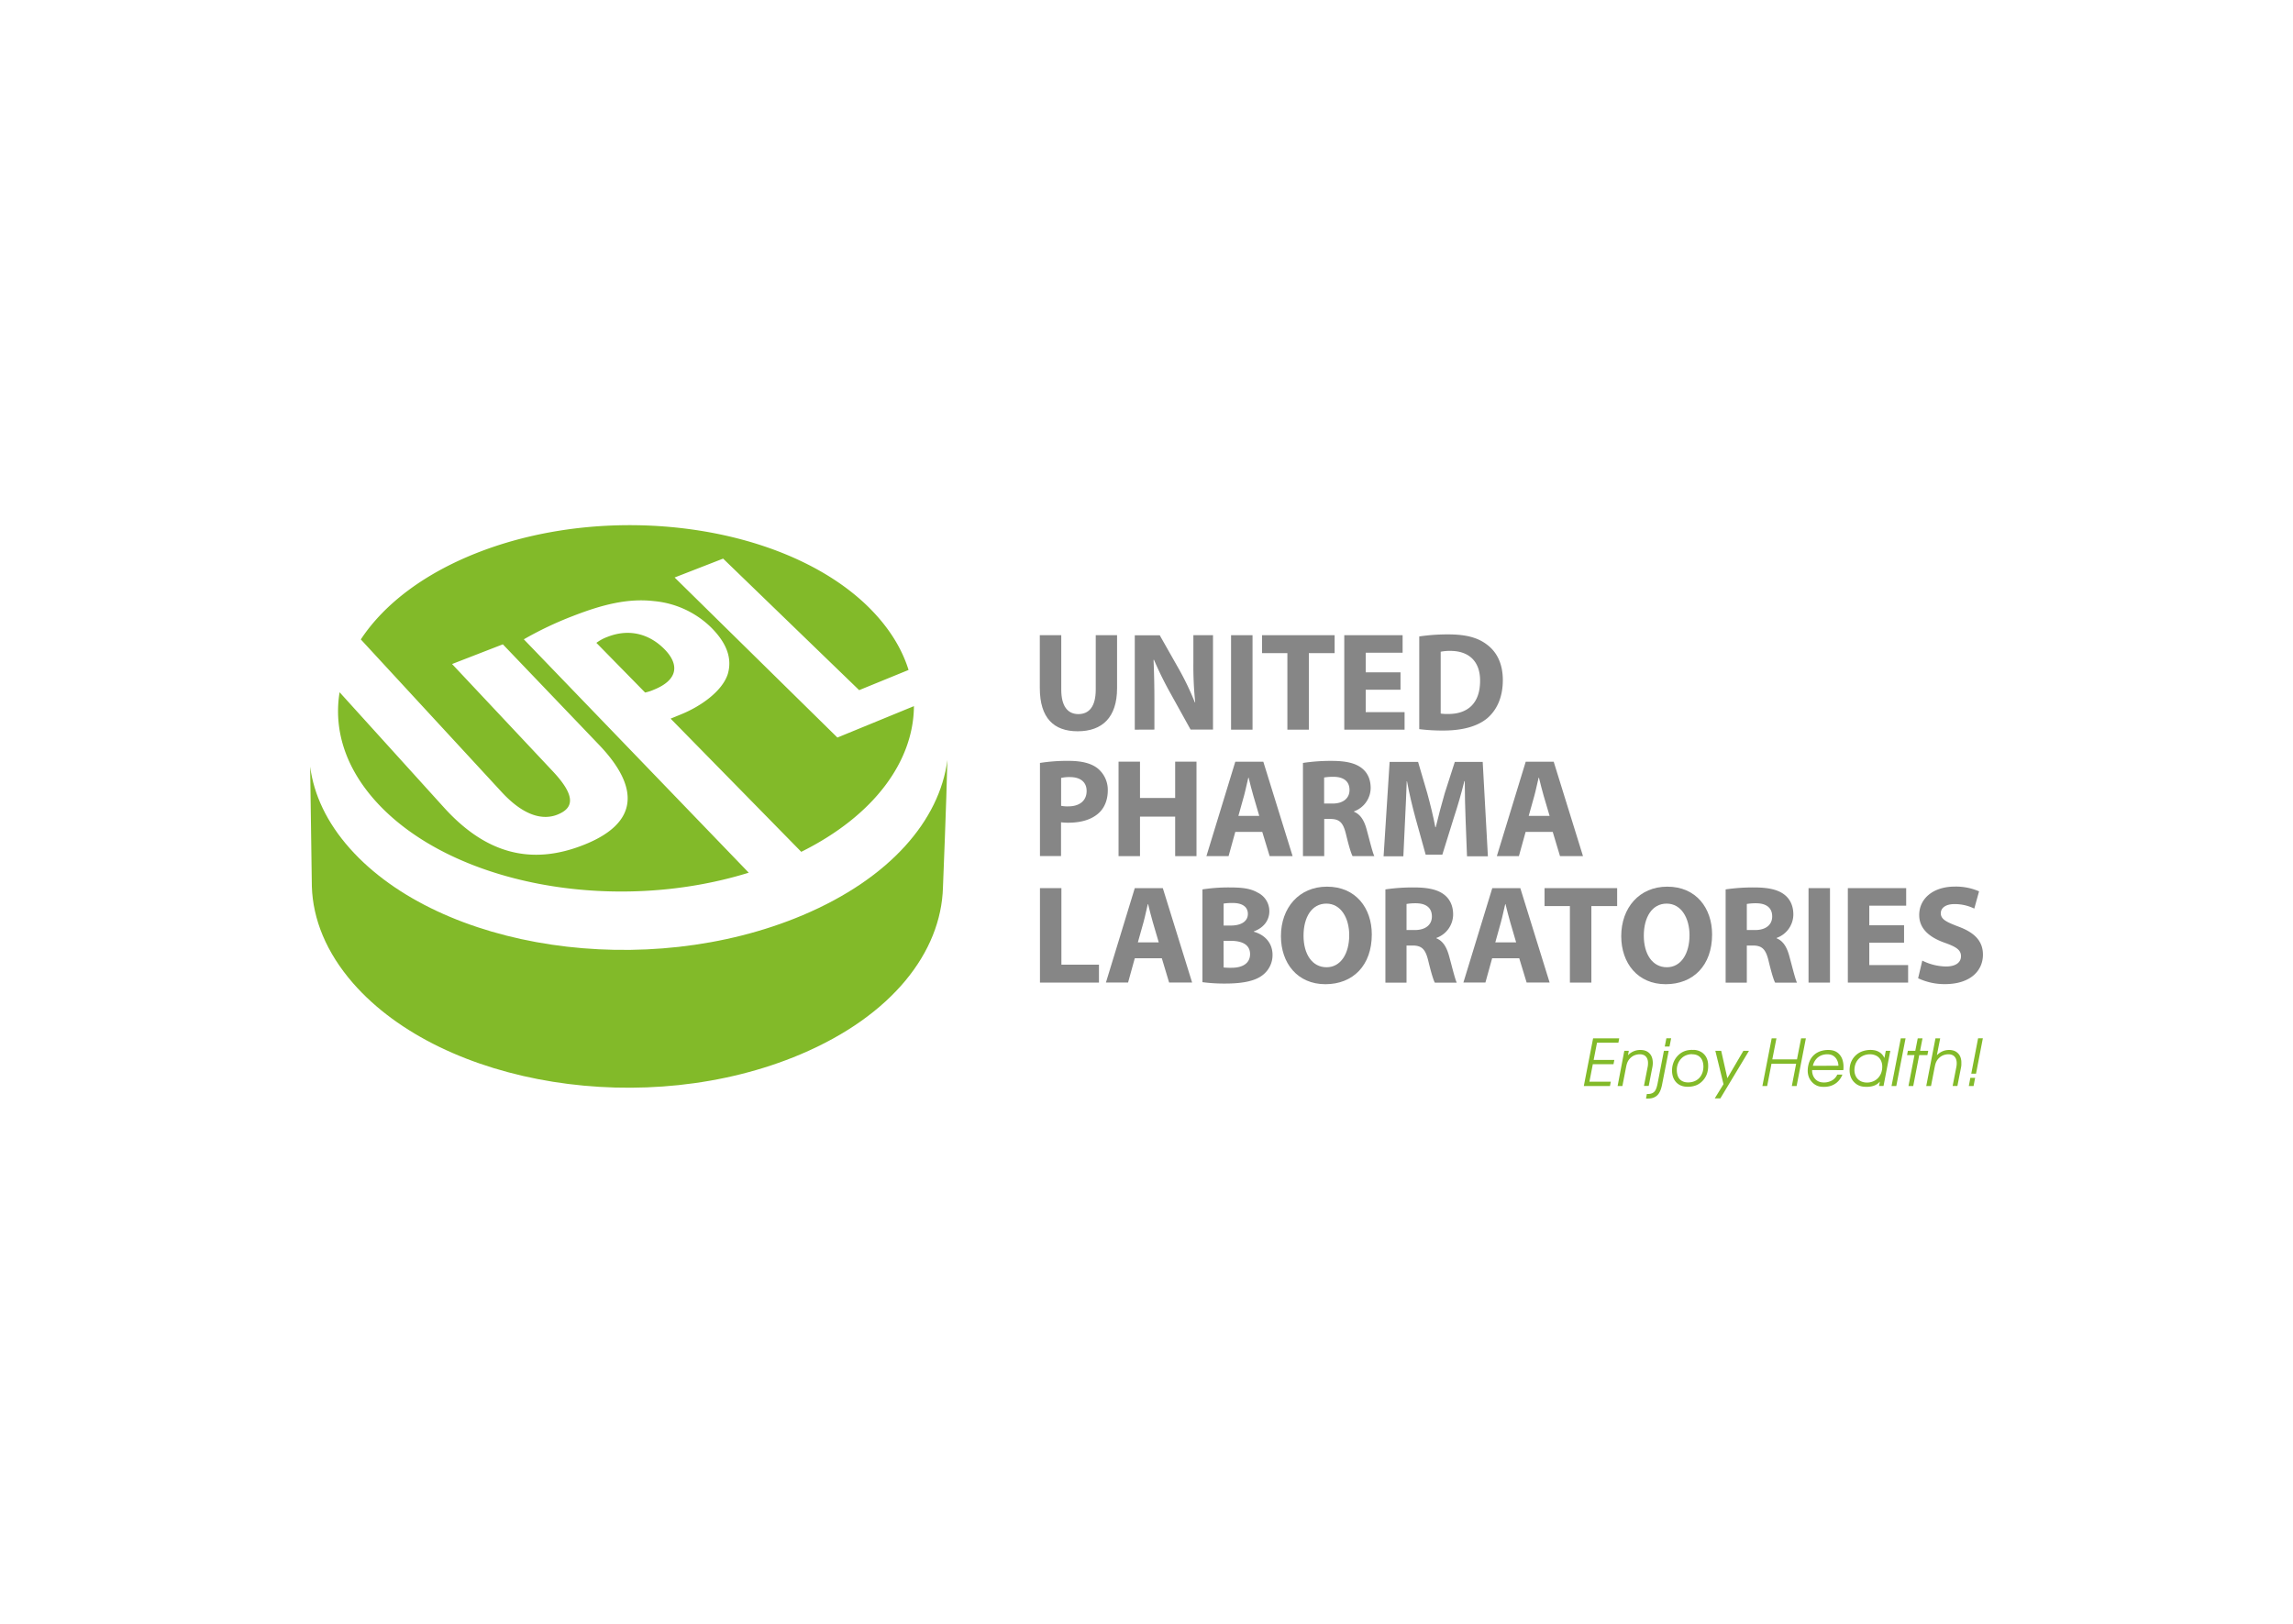 <?xml version="1.0" encoding="UTF-8"?> <svg xmlns="http://www.w3.org/2000/svg" id="Слой_1" data-name="Слой 1" viewBox="0 0 1117.2 791.28"><defs><style>.cls-1{fill:#fff;}.cls-2{fill:#868686;}.cls-3{fill:#82ba29;}</style></defs><rect class="cls-1" width="1117.2" height="791.28"></rect><path class="cls-2" d="M517.07,309.55v26.5c0,7.92,3,11.95,8.33,11.95s8.47-3.82,8.47-11.95v-26.5h10.39v25.82c0,14.2-7.17,21-19.2,21-11.61,0-18.44-6.43-18.44-21.11V309.55Z"></path><path class="cls-2" d="M552.89,355.59v-46h12.16l9.56,16.87a134.14,134.14,0,0,1,7.52,15.78h.2a172.07,172.07,0,0,1-.89-19.26V309.55H591v46H580.08l-9.84-17.76a170.4,170.4,0,0,1-8-16.26l-.21.07c.27,6.08.42,12.57.42,20.08v13.87Z"></path><rect class="cls-2" x="599.8" y="309.55" width="10.46" height="46.04"></rect><polygon class="cls-2" points="627.24 318.29 614.89 318.29 614.89 309.55 650.26 309.55 650.26 318.29 637.7 318.29 637.7 355.59 627.24 355.59 627.24 318.29"></polygon><polygon class="cls-2" points="682.36 336.12 665.41 336.12 665.41 347.05 684.34 347.05 684.34 355.59 654.96 355.59 654.96 309.55 683.38 309.55 683.38 318.09 665.41 318.09 665.41 327.65 682.36 327.65 682.36 336.12"></polygon><path class="cls-2" d="M701.94,347.73h0a18.75,18.75,0,0,0,3.62.21c9.43.06,15.57-5.13,15.57-16.13.08-9.55-5.53-14.61-14.47-14.61a22,22,0,0,0-4.72.41Zm-10.45-37.57a93.75,93.75,0,0,1,14.07-1c8.75,0,14.42,1.57,18.85,4.92,4.79,3.55,7.8,9.22,7.8,17.35,0,8.81-3.21,14.88-7.66,18.65-4.85,4-12.22,5.93-21.24,5.93a90.61,90.61,0,0,1-11.82-.68Z"></path><path class="cls-2" d="M517,392.7h0a15.67,15.67,0,0,0,3.49.27c5.53,0,8.94-2.8,8.94-7.51,0-4.24-2.93-6.76-8.12-6.76a17.51,17.51,0,0,0-4.31.41Zm-10.31-20.9a84.74,84.74,0,0,1,14.07-1c6.42,0,11,1.23,14.07,3.68a13.49,13.49,0,0,1,4.91,10.66c0,4.52-1.49,8.34-4.23,10.93-3.55,3.35-8.81,4.86-15,4.86a27.32,27.32,0,0,1-3.55-.21v16.46H506.69Z"></path><polygon class="cls-2" points="555.43 371.18 555.43 388.88 572.57 388.88 572.57 371.18 582.96 371.18 582.96 417.22 572.57 417.22 572.57 397.96 555.43 397.96 555.43 417.22 544.98 417.22 544.98 371.18 555.43 371.18"></polygon><path class="cls-2" d="M613.54,397.61h0l-2.86-9.75c-.83-2.74-1.64-6.16-2.33-8.89h-.14c-.69,2.73-1.36,6.21-2.11,8.89l-2.73,9.75Zm-11.68,7.79-3.27,11.82h-10.8l14.07-46h13.66l14.27,46H618.6L615,405.4Z"></path><path class="cls-2" d="M645.14,391.6h4.1c5.2,0,8.27-2.59,8.27-6.62,0-4.23-2.87-6.35-7.65-6.42a25.78,25.78,0,0,0-4.72.34Zm-10.31-19.8a91,91,0,0,1,13.86-1c6.84,0,11.62,1,14.9,3.62,2.73,2.19,4.23,5.39,4.23,9.64a12.24,12.24,0,0,1-8.12,11.34v.19c3.21,1.3,5,4.37,6.15,8.61,1.43,5.2,2.86,11.2,3.75,13H659c-.76-1.37-1.85-5.06-3.22-10.73s-3.2-7.3-7.44-7.37h-3.15v18.1H634.83Z"></path><path class="cls-2" d="M714.08,399.6c-.21-5.53-.41-12.23-.41-18.92h-.2c-1.43,5.88-3.35,12.43-5.13,17.82l-5.6,18h-8.12l-4.93-17.75c-1.5-5.47-3.07-12-4.16-18h-.14c-.26,6.21-.48,13.31-.82,19.05l-.82,17.49h-9.63l2.94-46h13.86l4.51,15.38c1.44,5.25,2.87,11.05,3.9,16.45h.2c1.29-5.33,2.87-11.41,4.37-16.52l4.92-15.31h13.59l2.53,46H714.76Z"></path><path class="cls-2" d="M755,397.61h0l-2.88-9.75c-.81-2.74-1.62-6.16-2.32-8.89h-.14c-.68,2.73-1.36,6.21-2.11,8.89l-2.73,9.75Zm-11.68,7.79-3.28,11.82H729.29l14.07-46H757l14.27,46h-11.2l-3.55-11.82Z"></path><polygon class="cls-2" points="506.69 432.81 517.14 432.81 517.14 470.11 535.44 470.11 535.44 478.85 506.69 478.85 506.69 432.81"></polygon><path class="cls-2" d="M564.57,459.25h0l-2.87-9.77c-.81-2.73-1.64-6.14-2.32-8.88h-.14c-.68,2.74-1.36,6.22-2.11,8.88l-2.74,9.77ZM552.89,467l-3.27,11.82H538.83l14.06-46h13.66l14.28,46H569.62L566.07,467Z"></path><path class="cls-2" d="M596.18,471.48h0a32.07,32.07,0,0,0,4,.14c4.71,0,8.88-1.85,8.88-6.64s-4.17-6.48-9.37-6.48h-3.54Zm0-20.43h3.42c5.46,0,8.39-2.25,8.39-5.67s-2.66-5.33-7.38-5.33a27.66,27.66,0,0,0-4.43.28Zm-10.32-17.62a82.8,82.8,0,0,1,13.46-.95c6.35,0,10.24.61,13.6,2.59a10,10,0,0,1,5.53,9c0,4.11-2.39,7.93-7.59,9.84v.14c5.26,1.44,9.15,5.39,9.15,11.34a12.29,12.29,0,0,1-4.78,9.77c-3.34,2.66-9,4.15-18.09,4.15a81.34,81.34,0,0,1-11.28-.67Z"></path><path class="cls-2" d="M635.11,456h0c0,9,4.23,15.37,11.2,15.37s11.06-6.7,11.06-15.64c0-8.27-4-15.37-11.13-15.37S635.11,447,635.11,456m33.26-.61c0,15.09-9.15,24.24-22.62,24.24-13.66,0-21.65-10.31-21.65-23.42,0-13.8,8.82-24.11,22.41-24.11C660.65,432.07,668.37,442.65,668.37,455.36Z"></path><path class="cls-2" d="M685.29,453.23h4.1c5.19,0,8.26-2.59,8.26-6.61,0-4.24-2.86-6.36-7.65-6.43a26.62,26.62,0,0,0-4.71.34ZM675,433.43a91.35,91.35,0,0,1,13.87-.95c6.83,0,11.61,1,14.89,3.61,2.73,2.19,4.24,5.41,4.24,9.64a12.23,12.23,0,0,1-8.14,11.34v.2c3.22,1.3,5,4.37,6.16,8.61,1.43,5.19,2.87,11.19,3.74,13H699.09c-.76-1.36-1.85-5.06-3.22-10.72s-3.2-7.31-7.44-7.38h-3.14v18.1H675Z"></path><path class="cls-2" d="M738.7,459.25h0l-2.86-9.77c-.82-2.73-1.64-6.14-2.33-8.88h-.13c-.68,2.74-1.36,6.22-2.12,8.88l-2.72,9.77ZM727,467l-3.27,11.82H713l14.07-46h13.66l14.28,46h-11.2L740.21,467Z"></path><polygon class="cls-2" points="764.89 441.56 752.53 441.56 752.53 432.81 787.91 432.81 787.91 441.56 775.35 441.56 775.35 478.85 764.89 478.85 764.89 441.56"></polygon><path class="cls-2" d="M800.9,456h0c0,9,4.23,15.37,11.21,15.37s11.06-6.7,11.06-15.64c0-8.27-4-15.37-11.13-15.37S800.9,447,800.9,456m33.27-.61c0,15.09-9.16,24.24-22.61,24.24-13.67,0-21.66-10.31-21.66-23.42,0-13.8,8.81-24.11,22.41-24.11C826.44,432.07,834.17,442.65,834.17,455.36Z"></path><path class="cls-2" d="M851.09,453.23h4.09c5.2,0,8.27-2.59,8.27-6.61,0-4.24-2.87-6.36-7.66-6.43a26.47,26.47,0,0,0-4.7.34Zm-10.32-19.8a91.2,91.2,0,0,1,13.86-.95c6.84,0,11.62,1,14.9,3.61,2.72,2.19,4.23,5.41,4.23,9.64a12.23,12.23,0,0,1-8.13,11.34v.2c3.21,1.3,5,4.37,6.15,8.61,1.43,5.19,2.87,11.19,3.75,13H864.89c-.77-1.36-1.85-5.06-3.22-10.72s-3.21-7.31-7.45-7.38h-3.13v18.1H840.77Z"></path><rect class="cls-2" x="881.16" y="432.81" width="10.45" height="46.04"></rect><polygon class="cls-2" points="927.7 459.39 910.76 459.39 910.76 470.31 929.68 470.31 929.68 478.85 900.31 478.85 900.31 432.81 928.73 432.81 928.73 441.36 910.76 441.36 910.76 450.92 927.7 450.92 927.7 459.39"></polygon><path class="cls-2" d="M936.58,468.13A26.68,26.68,0,0,0,948.12,471c4.79,0,7.32-2,7.32-5s-2.19-4.51-7.73-6.49c-7.65-2.66-12.63-6.89-12.63-13.59,0-7.85,6.56-13.86,17.42-13.86a28.16,28.16,0,0,1,11.74,2.32l-2.32,8.4a21.82,21.82,0,0,0-9.63-2.19c-4.51,0-6.69,2-6.69,4.44,0,2.94,2.59,4.24,8.53,6.5,8.13,3,12,7.23,12,13.72,0,7.72-6,14.34-18.58,14.34a30.14,30.14,0,0,1-13-2.86Z"></path><path class="cls-3" d="M391.1,446C315,478.13,214.53,463,170.46,413.48c-11.28-12.68-17.55-26.25-19.35-39.85.24,16.79.8,57.32.83,58.41.51,15.94,7,32.08,20.05,47.07,43.92,50.28,143.24,66.35,218.06,34.69,44.59-18.87,68.47-49.74,69.38-81.32.06-1.88,1.71-41.88,2.15-62.11C457.79,399.72,433.66,428,391.1,446"></path><path class="cls-3" d="M323.62,316.25h0c-6.75-6.77-16.41-10.3-27.68-5.87a21.91,21.91,0,0,0-5.37,2.9l23.74,24.21a20.47,20.47,0,0,0,4.15-1.33c12.31-4.92,12.43-12.62,5.16-19.91m119.05,10.24c-3.47-11.17-10.39-22-20.91-32-41.06-38.79-123.57-50-187.23-25.88-27.24,10.32-47.26,25.58-58.73,43l68.59,74.34c11.36,12.33,20.69,13.69,27.31,11,7.38-3,9.46-8.49-2.35-21.06L220.26,323.6,245,314l46.83,48.94c20.23,21.14,18.86,38-6.41,48.39-27.69,11.41-49.83,3.48-69.1-17.8l-50.86-56.18c-2.88,17.65,2.4,36,17.2,52.67,36.49,41,116,55.78,182.14,35.27L255.22,311.56a170.65,170.65,0,0,1,24-11.39c14.38-5.59,26.8-8.71,39.47-7.23a45.77,45.77,0,0,1,27.54,12.6c8.47,8.36,10.39,15.85,8.39,22.86-2.61,8.28-12.91,15.74-23,19.81l-4.88,2,63.65,64.91c35.74-17.77,54.73-44.32,54.9-71L408,359.43l-79.31-78,23.63-9.2,66.28,64.1Z"></path><polygon class="cls-3" points="771.67 529.25 784.41 529.25 784.81 527.15 774.4 527.15 776.06 518.62 786.13 518.62 786.54 516.52 776.47 516.52 778.1 508.14 788.52 508.14 788.92 506.03 776.19 506.03 771.67 529.25"></polygon><path class="cls-3" d="M788.14,529.25h2.33l1.69-8.69c.08-.43.17-.86.27-1.3a9.42,9.42,0,0,1,.39-1.32,6.43,6.43,0,0,1,.67-1.3,6.35,6.35,0,0,1,1.11-1.25,6.17,6.17,0,0,1,1.9-1.16,7,7,0,0,1,2.53-.45,4.5,4.5,0,0,1,1.77.34A3.17,3.17,0,0,1,802,515a3.78,3.78,0,0,1,.72,1.36,5.51,5.51,0,0,1,.23,1.66,10,10,0,0,1-.05,1.08,6.91,6.91,0,0,1-.17,1.08l-1.75,9h2.32l1.75-9a8.34,8.34,0,0,0,.17-1.08,10,10,0,0,0,.06-1.08,9,9,0,0,0-.27-2.23,6.18,6.18,0,0,0-.65-1.57,5.37,5.37,0,0,0-.81-1,5.19,5.19,0,0,0-1.47-1,6.35,6.35,0,0,0-1.5-.44,9.5,9.5,0,0,0-1.33-.1,8.1,8.1,0,0,0-6,2.51h-.06l.4-2.1h-2.19Z"></path><path class="cls-3" d="M811.11,510h2.32l.79-4h-2.33Zm1.92,2.1H810.7l-3.07,15.85a18,18,0,0,1-.5,2,6.77,6.77,0,0,1-.55,1.3,3.81,3.81,0,0,1-.62.84,3.55,3.55,0,0,1-1,.66,4.28,4.28,0,0,1-1.75.37h-.41l-.41,0-.41,2.23.55,0a5,5,0,0,0,.55,0,7.71,7.71,0,0,0,1.82-.21,6.1,6.1,0,0,0,1.41-.54,5.23,5.23,0,0,0,2.11-2.06,8.9,8.9,0,0,0,.74-1.6c.19-.56.34-1.09.47-1.61s.21-1,.29-1.38Z"></path><path class="cls-3" d="M824.45,513.78a8.07,8.07,0,0,1,1.21.1,5.32,5.32,0,0,1,1.41.44,4.5,4.5,0,0,1,1.36,1,4.86,4.86,0,0,1,.73,1,6.74,6.74,0,0,1,.56,1.51,9.27,9.27,0,0,1,.22,2,9.47,9.47,0,0,1-.3,2.34,8.6,8.6,0,0,1-.79,1.9,6.64,6.64,0,0,1-1.08,1.41,6.55,6.55,0,0,1-1.3,1,7.53,7.53,0,0,1-1.77.73,8.68,8.68,0,0,1-2.26.28,7.08,7.08,0,0,1-1.21-.1,5.28,5.28,0,0,1-1.42-.45,4.48,4.48,0,0,1-1.39-1,4.93,4.93,0,0,1-1.07-1.91,9,9,0,0,1-.37-2.64,8,8,0,0,1,.6-3.1,7.53,7.53,0,0,1,1.66-2.51,6.46,6.46,0,0,1,2.21-1.48,7.68,7.68,0,0,1,3-.57m.12-2.1a12.94,12.94,0,0,0-2.33.21,9.12,9.12,0,0,0-2.26.76,8.67,8.67,0,0,0-2.12,1.48,10.11,10.11,0,0,0-1.62,1.94,10,10,0,0,0-1.14,2.54,10.7,10.7,0,0,0-.44,3.15,9.5,9.5,0,0,0,.31,2.56,7.49,7.49,0,0,0,.8,1.94,6.9,6.9,0,0,0,1.08,1.4,7,7,0,0,0,1.88,1.3,7.78,7.78,0,0,0,1.91.57,9.38,9.38,0,0,0,1.67.13,11.12,11.12,0,0,0,3.9-.64,8.73,8.73,0,0,0,3.1-2,9.74,9.74,0,0,0,1.47-1.84,9.13,9.13,0,0,0,1.07-2.45,11.79,11.79,0,0,0,.41-3.18,12.55,12.55,0,0,0-.06-1.32,9.76,9.76,0,0,0-.29-1.51,7.79,7.79,0,0,0-.65-1.57,6.71,6.71,0,0,0-1.17-1.5,6,6,0,0,0-1.43-1.05,6.69,6.69,0,0,0-1.49-.61,9,9,0,0,0-1.41-.28A10.59,10.59,0,0,0,824.57,511.68Z"></path><polygon class="cls-3" points="849.42 512.09 841.61 525.43 838.6 512.09 835.75 512.09 839.73 528.35 835.46 535.28 838.19 535.28 852.15 512.09 849.42 512.09"></polygon><polygon class="cls-3" points="858.68 529.25 861 529.25 863.11 518.37 875.12 518.37 873.02 529.25 875.35 529.25 879.86 506.03 877.54 506.03 875.53 516.26 863.51 516.26 865.52 506.03 863.2 506.03 858.68 529.25"></polygon><path class="cls-3" d="M883.28,519.4a7.36,7.36,0,0,1,.62-1.79,7.67,7.67,0,0,1,.8-1.26,8.24,8.24,0,0,1,.68-.75,7.33,7.33,0,0,1,1.29-.93,6.93,6.93,0,0,1,1.62-.64,7.87,7.87,0,0,1,2-.25,6.62,6.62,0,0,1,1.57.18,4.63,4.63,0,0,1,1.39.59,5.09,5.09,0,0,1,1.22,1.12,6.06,6.06,0,0,1,.9,1.69,6.15,6.15,0,0,1,.35,2Zm14.81,2.1a8,8,0,0,0,.1-.84c0-.29,0-.57,0-.85a10.78,10.78,0,0,0-.54-3.48,7.24,7.24,0,0,0-1.44-2.48,6.13,6.13,0,0,0-1.72-1.36,6.29,6.29,0,0,0-1.87-.64,10,10,0,0,0-1.87-.17,11.73,11.73,0,0,0-3,.37,9.26,9.26,0,0,0-2.27.88,7.92,7.92,0,0,0-1.62,1.14,8.7,8.7,0,0,0-1.74,2.16,10.6,10.6,0,0,0-1,2.64,11.73,11.73,0,0,0-.36,2.89,8.64,8.64,0,0,0,.53,3.07,7.81,7.81,0,0,0,1.54,2.48,7.37,7.37,0,0,0,1.51,1.26,6.48,6.48,0,0,0,1.51.72,7.26,7.26,0,0,0,1.44.3,10.17,10.17,0,0,0,1.32.07,11.7,11.7,0,0,0,1.89-.14,9.69,9.69,0,0,0,2.1-.57,8.94,8.94,0,0,0,2.13-1.23,9.2,9.2,0,0,0,1.72-1.8,10,10,0,0,0,1.22-2.25h-2.5a6.51,6.51,0,0,1-.69,1.18,6.84,6.84,0,0,1-1.26,1.27,7,7,0,0,1-2,1,7.47,7.47,0,0,1-2.51.4,7.8,7.8,0,0,1-1.31-.1A6.28,6.28,0,0,1,886,527a5.16,5.16,0,0,1-1.37-.94,5.71,5.71,0,0,1-.95-1.26,6.3,6.3,0,0,1-.6-1.57,6,6,0,0,1-.17-1.76Z"></path><path class="cls-3" d="M911.05,513.78a6.7,6.7,0,0,1,3.14.72,5.11,5.11,0,0,1,2.11,2.06,6.67,6.67,0,0,1,.77,3.31,8.46,8.46,0,0,1-.54,3.07,7.27,7.27,0,0,1-1.53,2.43,6.93,6.93,0,0,1-2.36,1.61,7.79,7.79,0,0,1-3,.58,7,7,0,0,1-2.63-.48,5.57,5.57,0,0,1-1.92-1.3,5.63,5.63,0,0,1-1.17-1.94,6.78,6.78,0,0,1-.4-2.37,8.55,8.55,0,0,1,.57-3.1,7.21,7.21,0,0,1,1.59-2.44,7.11,7.11,0,0,1,2.4-1.58,8.09,8.09,0,0,1,3-.57m9.92-1.69h-2.2l-.66,3.45h-.06a6.29,6.29,0,0,0-1.14-1.76,5.83,5.83,0,0,0-1.44-1.13A7,7,0,0,0,914,512a8.05,8.05,0,0,0-1.39-.27,9.46,9.46,0,0,0-1.07-.07,12,12,0,0,0-4,.62,9,9,0,0,0-2.95,1.64,9.36,9.36,0,0,0-1.26,1.26,9.35,9.35,0,0,0-1.87,3.77,10.87,10.87,0,0,0-.29,2.57,9.33,9.33,0,0,0,.39,2.78,7.54,7.54,0,0,0,1,2.09,7.69,7.69,0,0,0,1.38,1.5,7,7,0,0,0,3.52,1.61,11.42,11.42,0,0,0,2,.14,10.72,10.72,0,0,0,3-.37,7.08,7.08,0,0,0,2.05-.92,6.56,6.56,0,0,0,1.34-1.19h.06l-.41,2.07h2.2Z"></path><polygon class="cls-3" points="921.6 529.25 923.92 529.25 928.43 506.03 926.11 506.03 921.6 529.25"></polygon><polygon class="cls-3" points="929.85 529.25 932.17 529.25 935.09 514.19 939.07 514.19 939.48 512.09 935.5 512.09 936.69 506.03 934.36 506.03 933.17 512.09 929.56 512.09 929.16 514.19 932.77 514.19 929.85 529.25"></polygon><path class="cls-3" d="M938.51,529.25h2.32l1.69-8.69.27-1.3a11,11,0,0,1,.39-1.32,6.48,6.48,0,0,1,.68-1.3,6,6,0,0,1,1.11-1.25,6.12,6.12,0,0,1,1.89-1.16,7.09,7.09,0,0,1,2.53-.45,4.5,4.5,0,0,1,1.77.34,3.2,3.2,0,0,1,1.24.92,3.76,3.76,0,0,1,.71,1.36,5.5,5.5,0,0,1,.24,1.66c0,.35,0,.71-.05,1.08a10.5,10.5,0,0,1-.17,1.08l-1.76,9h2.32l1.76-9a10.35,10.35,0,0,0,.17-1.21c0-.4,0-.8,0-1.21a7.48,7.48,0,0,0-.27-2.07,6,6,0,0,0-.64-1.51,5.35,5.35,0,0,0-.82-1,4.88,4.88,0,0,0-1.32-.93,5.4,5.4,0,0,0-1.44-.47,7.39,7.39,0,0,0-1.47-.14,8.67,8.67,0,0,0-2.06.25,7.77,7.77,0,0,0-1.65.63,7.43,7.43,0,0,0-1.28.82,8.71,8.71,0,0,0-.91.81h-.06l1.6-8.16H943Z"></path><path class="cls-3" d="M959.25,529.25h2.32l.76-4H960Zm1.19-6h2.32L966.09,506h-2.32Z"></path></svg> 